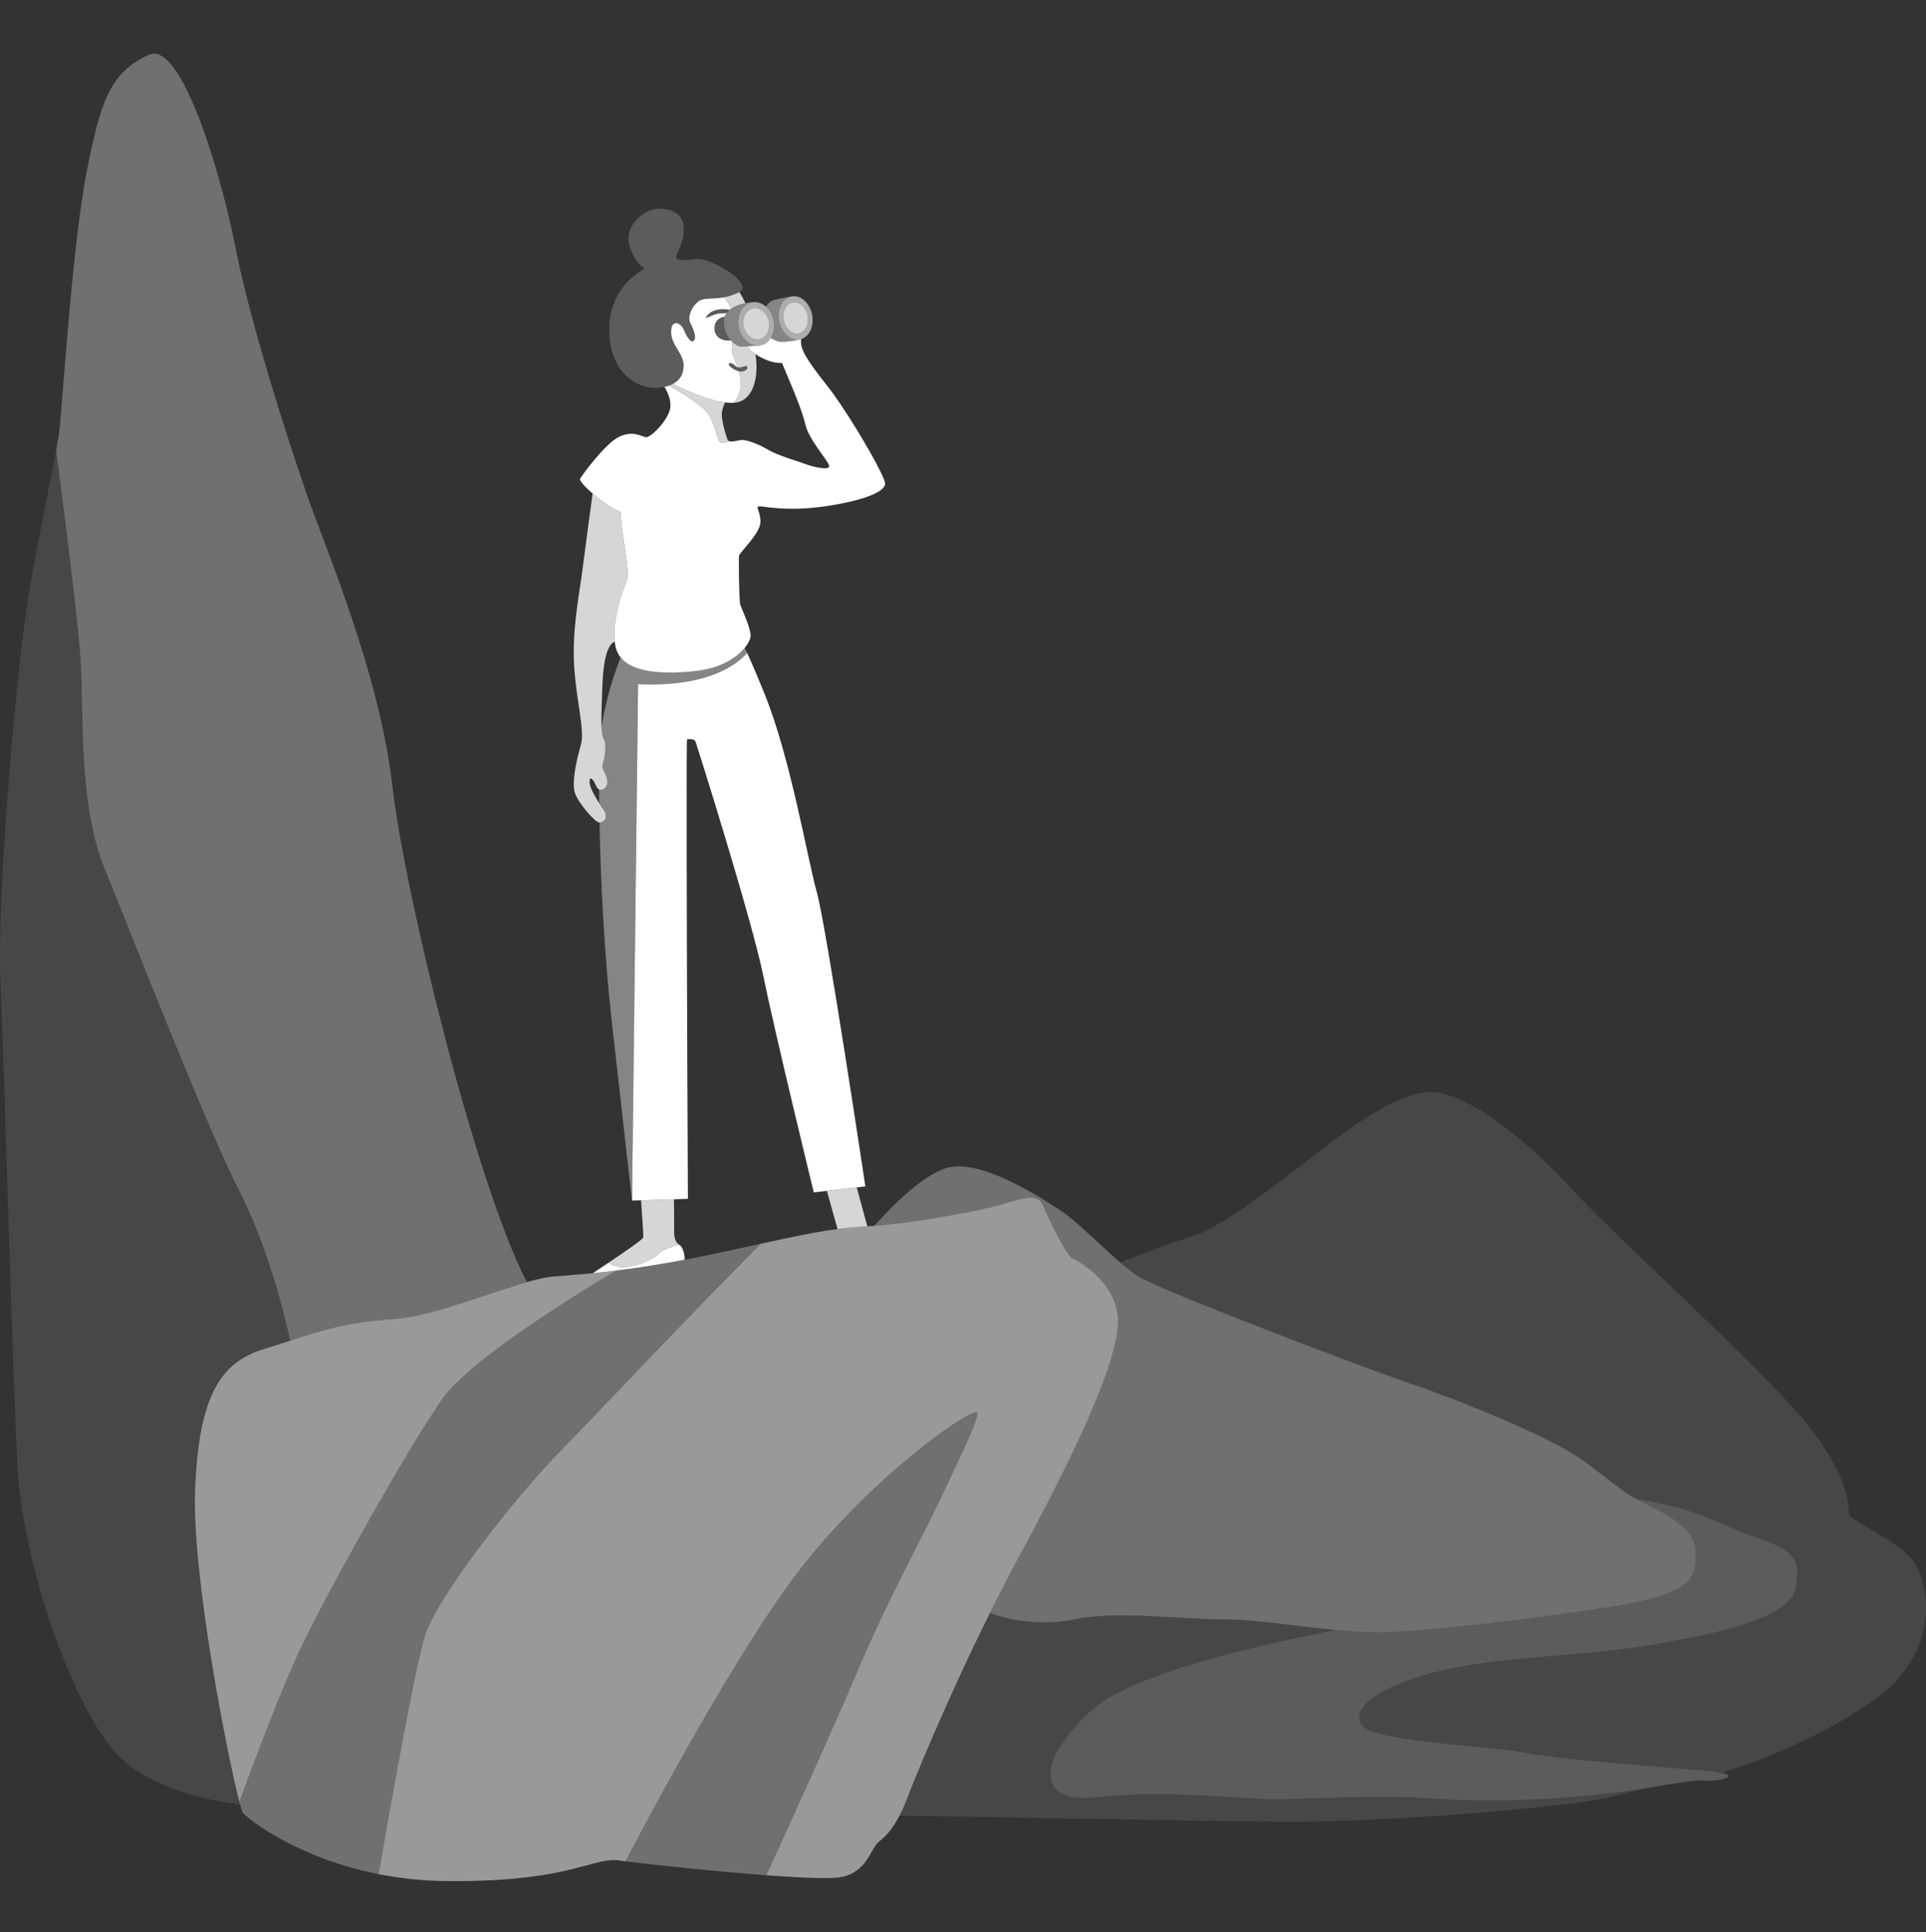<svg fill="none" height="301" viewBox="0 0 300 301" width="300" xmlns="http://www.w3.org/2000/svg" xmlns:xlink="http://www.w3.org/1999/xlink"><rect x="0" y="0" width="300" height="301" fill="#333333" stroke="none"/><clipPath id="a"><path d="m 0 .7 h 300 v 300 h -300 z"/></clipPath><g clip-path="url(#a)" fill="#fff"><path d="m 146.43 233.6 c 2.81 -6.02 5.82 -12.05 5.82 -13.45 0 -1.57 -15.66 9.03 -27.3 23.89 -9.81 12.52 -23.47 38.15 -27.53 45.91 3.73 .48 13.73 1.56 21.95 2.17 2.91 -6.37 10.25 -22.47 14.21 -31.82 5.02 -11.84 10.04 -20.68 12.85 -26.7 z" opacity=".3"/><path d="m 16.34 135.43 c 4.21 10.24 15.46 39.35 21.08 50.39 4.08 8.03 6.68 17.96 7.8 23.02 4.66 -1.53 8.83 -2.87 16.09 -3.35 5.63 -.36 14.78 -4.04 20.75 -5.76 -7.99 -15.5 -19.01 -60.41 -20.95 -77.35 -2.01 -17.47 -10.24 -36.54 -13.25 -45.17 -3.01 -8.64 -8.84 -26.71 -11.25 -38.95 -2.41 -12.25 -8.53 -32.01 -13.45 -29.72 -6.02 2.82 -7.43 7.03 -9.63 18.07 -2.21 11.05 -3.82 36.14 -4.22 39.96 -.1 .89 -.29 2.1 -.56 3.56 1.29 9.94 3.36 26.32 3.77 32.17 .6 8.64 -.4 22.89 3.82 33.13 z" opacity=".3"/><path d="m 41.23 210.11 c 1.42 -.43 2.72 -.86 3.99 -1.27 -1.12 -5.06 -3.72 -14.99 -7.8 -23.02 -5.63 -11.04 -16.87 -40.15 -21.08 -50.39 -4.22 -10.24 -3.22 -24.5 -3.82 -33.13 -.41 -5.85 -2.48 -22.23 -3.77 -32.17 -.87 4.79 -2.52 12.36 -4.06 21.13 -2.01 11.44 -5.22 47.38 -4.62 61.63 .61 14.26 1.81 58.63 2.61 74.89 .81 16.26 8.64 37.54 15.06 44.97 5.35 6.18 15.98 7.91 19.39 8.32 .09 .01 .18 .02 .26 .03 -.04 -.13 -.07 -.27 -.11 -.42 -1.88 -7.24 -7.42 -35.43 -6.89 -48.68 .6 -15.06 4.21 -19.88 10.84 -21.89 z" opacity=".1"/><path d="m 297.4 242.44 c -3.01 -3.02 -9.43 -5.63 -9.43 -6.83 0 -1.21 0 -6.02 -7.23 -14.66 -7.23 -8.63 -29.31 -28.5 -35.53 -35.33 -6.23 -6.83 -15.26 -14.66 -21.49 -15.46 -6.22 -.8 -16.86 8.23 -20.07 10.64 s -13.25 10.44 -18.07 11.85 c -3.35 .97 -8.35 2.92 -11.09 4.02 1.07 .91 2.05 1.7 2.86 2.2 3.21 2.01 33.53 13.65 42.36 16.66 s 22.28 8.64 26.7 11.85 c 4.39 3.19 6 4.79 8.58 6.19 8.78 1.13 13.25 4.1 18.32 5.85 5.83 2.01 7.23 3.01 6.43 7.83 -.81 4.82 -12.05 7.23 -22.89 9.04 -10.84 1.8 -21.68 1.6 -31.72 3.81 s -14.86 6.03 -13.05 8.64 20.08 3.21 26.1 4.41 c 6.02 1.21 26.9 2.41 29.91 3.01 0 0 12.45 -3.41 23.69 -11.24 11.25 -7.83 8.64 -19.47 5.62 -22.48 z" opacity=".1"/><path d="m 223.52 280.18 c -11.04 -.81 -21.88 .4 -28.1 0 -6.23 -.41 -16.06 -1.21 -24.9 -.2 -8.83 1 -9.43 -5.42 -.4 -13.66 6.04 -5.5 25.63 -10.01 37.95 -12.4 -6.04 -.59 -12.67 -1.65 -17.27 -1.65 -6.63 0 -17.07 -1.4 -23.49 0 -4.41 .96 -9.66 .32 -13.11 -1.02 -6.97 14.03 -12 26.5 -12.99 29.13 -.34 .9 -.71 1.71 -1.1 2.45 10 .17 44.74 .79 58.92 .96 16.46 .2 46.37 -2.41 51.59 -3.81 1.74 -.47 4.27 -1.05 6.86 -1.62 -1.68 .27 -3.52 .56 -5.45 .81 -6.22 .81 -17.47 1.81 -28.51 1.01 z" opacity=".1"/><path d="m 273.31 239.42 c -5.07 -1.75 -9.54 -4.72 -18.32 -5.85 .02 .01 .03 .02 .05 .03 2.61 1.41 8.84 3.82 9.04 7.83 .2 4.02 .2 6.63 -11.85 8.63 -12.04 2.01 -29.51 4.02 -36.74 4.22 -2.21 .06 -4.76 -.1 -7.42 -.36 -12.32 2.39 -31.91 6.9 -37.95 12.41 -9.03 8.23 -8.43 14.65 .4 13.65 8.84 -1.01 18.67 -.2 24.9 .2 6.22 .4 17.06 -.8 28.1 0 11.05 .8 22.29 -.2 28.51 -1.01 1.94 -.25 3.77 -.53 5.45 -.81 3.71 -.6 6.62 -1.13 8 -.99 2.01 .2 5.62 -.6 2.61 -1.21 -3.01 -.6 -23.89 -1.8 -29.91 -3.01 -6.02 -1.2 -24.29 -1.81 -26.1 -4.42 s 3.01 -6.42 13.05 -8.63 20.88 -2.01 31.72 -3.81 c 10.84 -1.81 22.08 -4.22 22.89 -9.04 .8 -4.82 -.61 -5.82 -6.43 -7.83 z" opacity=".2"/><path d="m 264.08 241.43 c -.2 -4.01 -6.43 -6.42 -9.04 -7.83 -.01 -.01 -.03 -.02 -.05 -.03 -2.58 -1.4 -4.19 -3 -8.58 -6.19 -4.42 -3.21 -17.87 -8.84 -26.7 -11.85 s -39.15 -14.65 -42.36 -16.66 c -.81 -.5 -1.79 -1.29 -2.86 -2.2 -3.17 -2.74 -7.08 -6.69 -9.19 -8.04 -2.81 -1.81 -12.65 -8.43 -18.07 -6.62 -3.77 1.25 -8.52 6.11 -11.05 8.95 6.44 -.51 14.31 -1.99 18.28 -2.93 4.22 -1.01 7.03 -2.61 8.03 -.2 s 3.61 7.83 4.62 8.23 c 1 .4 7.23 4.01 7.03 10.04 -.18 5.17 -4.21 14.96 -11.33 28.69 -1.17 2.25 -2.41 4.59 -3.73 7.04 -1.71 3.16 -3.34 6.33 -4.88 9.42 3.45 1.34 8.7 1.98 13.11 1.02 6.42 -1.4 16.86 0 23.49 0 4.6 0 11.23 1.06 17.27 1.65 2.66 .25 5.21 .42 7.42 .36 7.23 -.2 24.7 -2.21 36.74 -4.22 12.05 -2.01 12.05 -4.62 11.85 -8.63 z" opacity=".3"/><path d="m 117.23 47.08 s -.48 .02 -1.12 .15 c .04 .1 .08 .19 .12 .26 .29 -.22 .63 -.36 1 -.41 z" opacity=".4"/><path d="m 112.87 49.34 c -.65 .11 -1.45 .46 -1.57 1.57 -.18 1.65 1.36 2.31 2.56 2.12 -.65 -.72 -1.2 -1.81 -1.09 -3.2 .01 -.17 .05 -.34 .1 -.49 z" opacity=".2"/><path d="m 113.65 48.25 c -.93 -.15 -2.84 -.26 -3.69 1.18 -.2 .34 1.27 -.53 2.07 -.6 .36 -.03 .77 -.04 1.13 -.05 .14 -.2 .3 -.37 .49 -.53 z" opacity=".2"/><path d="m 112.84 46.3 l 1.12 1.73 c .67 -.43 1.49 -.67 2.15 -.8 -.22 -.46 -.57 -1.17 -.95 -1.73 -.3 .17 -.71 .33 -1.25 .52 -.37 .13 -.72 .22 -1.07 .28 z" opacity=".8"/><path d="m 121.8 51.24 c -.21 -.4 -.37 -.84 -.45 -1.33 -.31 -1.86 .6 -3.54 2.03 -3.75 0 0 -2.18 .4 -2.92 .6 -.53 .14 -.96 .71 -1.15 1.01 .6 .54 1.05 1.35 1.21 2.28 .06 .39 .06 .76 .02 1.11 -.06 .55 -.22 1.06 -.48 1.48 .34 .23 1.01 .61 1.74 .61 1.08 0 2.69 -.34 2.69 -.34 -1.05 .15 -2.09 -.55 -2.69 -1.67 z" opacity=".4"/><path d="m 126.52 49.16 c -.3 -1.86 -1.71 -3.21 -3.14 -3 s -2.34 1.89 -2.03 3.75 c .08 .48 .24 .93 .45 1.33 .6 1.12 1.64 1.82 2.69 1.66 .11 -.01 .2 -.05 .3 -.08 1.25 -.39 2.02 -1.94 1.73 -3.66 z m -1.56 2.55 c -.19 .13 -.4 .22 -.62 .25 -.09 .02 -.17 .01 -.25 .01 -.65 -.02 -1.27 -.46 -1.65 -1.14 -.18 -.3 -.31 -.64 -.37 -1.03 -.22 -1.34 .43 -2.55 1.46 -2.7 h .12 c .99 -.07 1.94 .87 2.15 2.16 .17 1.05 -.19 2 -.84 2.45 z" opacity=".6"/><path d="m 125.8 49.26 c -.21 -1.29 -1.16 -2.23 -2.15 -2.16 -.04 0 -.08 0 -.12 0 -1.03 .15 -1.68 1.36 -1.46 2.7 .06 .38 .19 .73 .37 1.03 .39 .69 1 1.12 1.65 1.14 .08 0 .17 .01 .25 -.01 .23 -.03 .43 -.12 .62 -.25 .65 -.45 1.01 -1.4 .84 -2.45 z" opacity=".8"/><path d="m 117.31 53.72 c -.37 -.11 -.72 -.31 -1.02 -.58 -.62 -.54 -1.08 -1.35 -1.23 -2.29 -.24 -1.41 .26 -2.71 1.16 -3.36 -.03 -.07 -.07 -.16 -.11 -.26 -.66 .13 -1.48 .37 -2.15 .8 -.11 .07 -.21 .15 -.31 .23 -.19 .15 -.35 .32 -.49 .52 -.12 .17 -.22 .35 -.29 .56 -.05 .16 -.09 .32 -.1 .5 -.11 1.38 .44 2.47 1.08 3.19 .07 .08 .14 .16 .21 .22 .49 .47 1 .74 1.32 .74 .26 0 .68 -.02 1.12 -.05 .29 -.01 .59 -.03 .87 -.05 .54 -.04 .98 -.07 .98 -.07 -.36 .05 -.71 .01 -1.04 -.1 z" opacity=".4"/><path d="m 120.52 50.05 c -.16 -.94 -.61 -1.74 -1.21 -2.28 -.6 -.53 -1.33 -.8 -2.08 -.69 -.37 .05 -.71 .19 -1.01 .41 -.9 .65 -1.4 1.95 -1.16 3.35 .15 .95 .61 1.76 1.23 2.3 .3 .27 .65 .47 1.02 .58 .33 .11 .68 .15 1.04 .1 .72 -.11 1.31 -.55 1.7 -1.18 .27 -.43 .43 -.93 .49 -1.48 .04 -.36 .04 -.73 -.02 -1.11 z m -2.33 2.83 c -.46 .07 -.91 -.08 -1.3 -.36 -.06 -.04 -.12 -.08 -.18 -.13 -.44 -.38 -.78 -.97 -.89 -1.66 -.16 -.97 .16 -1.87 .76 -2.35 .23 -.19 .5 -.32 .8 -.36 1.09 -.16 2.15 .8 2.37 2.14 .04 .2 .04 .39 .04 .57 -.03 1.1 -.67 2.01 -1.6 2.15 z" opacity=".6"/><path d="m 119.76 50.16 c -.23 -1.34 -1.29 -2.3 -2.38 -2.14 -.3 .04 -.56 .17 -.79 .36 -.61 .48 -.93 1.38 -.77 2.35 .11 .69 .45 1.28 .9 1.66 .05 .05 .11 .09 .17 .13 .39 .28 .84 .43 1.3 .36 .93 -.14 1.58 -1.05 1.6 -2.15 .01 -.19 0 -.37 -.03 -.57 z" opacity=".8"/><path d="m 117.67 55.18 c -.47 -.31 -.83 -.61 -.95 -.79 -.09 -.14 -.16 -.29 -.22 -.45 -.44 .03 -.86 .05 -1.12 .05 -.32 0 -.83 -.27 -1.32 -.74 -.07 .73 -.1 1.75 .18 2.34 .15 .32 .43 .9 .68 1.63 .49 .17 1.34 -.41 1.46 -.09 .14 .34 -.27 .8 -1.14 .74 -.04 -.01 -.09 -.02 -.13 -.03 .09 .36 .17 .73 .22 1.13 .15 1.25 -.02 2.63 -1.02 3.78 1.53 -.1 2.47 -1.09 3 -2.43 .6 -1.53 .64 -3.51 .36 -5.14 z" opacity=".8"/><path d="m 113.3 68.44 c -.2 -.54 -.87 -2.68 -.87 -3.88 0 -.6 .25 -1.3 .5 -1.87 -2.75 -.33 -6.18 -1.91 -8.11 -2.89 -.17 .09 -.36 .18 -.56 .25 1.2 .67 5.5 3.17 6.3 4.78 .94 1.87 1.21 3.81 1.67 4.08 .26 .15 .87 -.01 1.36 -.19 -.13 -.05 -.23 -.14 -.29 -.28 z" opacity=".8"/><path d="m 115.33 58.96 c -.05 -.39 -.13 -.76 -.22 -1.12 -.86 -.16 -1.98 -1.1 -1.47 -1.25 .47 -.13 .73 .34 1.2 .61 .03 .01 .06 .01 .08 .02 -.25 -.73 -.53 -1.31 -.68 -1.63 -.28 -.6 -.25 -1.61 -.18 -2.34 -.07 -.07 -.14 -.14 -.21 -.22 -1.19 .19 -2.73 -.47 -2.55 -2.12 .11 -1.1 .92 -1.46 1.57 -1.57 .07 -.21 .17 -.39 .29 -.56 -.36 .01 -.77 .02 -1.13 .05 -.8 .07 -2.27 .94 -2.07 .6 .84 -1.44 2.76 -1.33 3.69 -1.18 .1 -.08 .2 -.15 .31 -.22 l -1.12 -1.73 c -1.43 .28 -2.69 .12 -3.55 .39 -1.07 .34 -2.41 2.41 -1.74 3.68 s 1.03 2.58 .33 2.81 c -.2 .07 -.8 -.4 -1.33 -1.74 -.54 -1.33 -2.08 -1.74 -2.01 .34 .05 1.72 1.29 2.75 1.75 4.12 .1 .28 .18 .57 .19 .9 .01 .25 -.01 .5 -.04 .73 -.13 .96 -.64 1.75 -1.62 2.27 1.93 .98 5.35 2.56 8.11 2.89 .48 .06 .95 .09 1.38 .06 1 -1.15 1.17 -2.53 1.02 -3.78 z"/><path d="m 115.04 43.61 c -.44 -.54 -1.26 -1.16 -2.19 -1.72 -1.62 -.96 -3.57 -1.73 -4.5 -1.56 -1.47 .27 -3.08 .34 -3.01 -.33 s 1.41 -2.55 1.14 -4.82 c -.27 -2.28 -2.61 -2.88 -4.49 -2.61 -1.87 .27 -4.68 2.68 -4.01 5.42 s 2.41 3.88 2.41 3.88 -5.69 2.68 -5.49 9.77 c .2 7.1 5.02 9.1 7.83 8.77 .28 -.03 .53 -.09 .77 -.14 .28 -.06 .53 -.14 .76 -.22 .2 -.07 .39 -.16 .56 -.25 .98 -.52 1.49 -1.31 1.62 -2.27 .03 -.24 .05 -.48 .04 -.73 -.01 -.33 -.09 -.62 -.18 -.91 -.47 -1.36 -1.71 -2.4 -1.76 -4.11 -.07 -2.08 1.47 -1.68 2.01 -.34 .53 1.34 1.14 1.81 1.34 1.74 .7 -.23 .33 -1.54 -.34 -2.81 s .67 -3.35 1.74 -3.68 c .86 -.27 2.12 -.11 3.56 -.39 .34 -.07 .69 -.15 1.06 -.28 .54 -.19 .95 -.35 1.25 -.52 .74 -.41 .74 -.84 -.12 -1.89 z" opacity=".2"/><path d="m 130.91 62.96 c -.74 -1.1 -1.45 -2.09 -2.08 -2.88 -3.16 -4 -4.31 -5.82 -4.04 -7.26 -.1 .03 -.19 .07 -.3 .09 0 0 -1.62 .34 -2.69 .34 -.73 0 -1.4 -.38 -1.75 -.61 -.39 .63 -.98 1.08 -1.7 1.18 0 0 -.44 .03 -.98 .07 -.28 .02 -.58 .04 -.88 .05 .06 .16 .14 .31 .23 .45 .12 .18 .48 .47 .95 .78 1.07 .71 2.79 1.5 4.13 1.36 .61 1.52 2.64 6.05 3.42 8.73 .08 .28 .15 .54 .2 .77 .53 2.48 3.68 5.82 3.74 6.56 .07 .73 -2.34 .2 -3.61 -.27 s -4.48 -1.4 -5.82 -2.21 c -1.34 -.8 -3.48 -1.74 -4.49 -1.54 -.73 .15 -1.31 .29 -1.66 .16 -.49 .17 -1.09 .33 -1.35 .18 -.47 -.27 -.73 -2.21 -1.67 -4.08 -.81 -1.61 -5.11 -4.1 -6.31 -4.78 -.23 .09 -.48 .16 -.75 .22 .46 .76 1.08 2.06 .9 3.28 -.27 1.88 -3.08 4.69 -3.81 4.56 -.74 -.14 -2.01 -1.08 -4.15 -.07 -2.14 1 -5.82 6.02 -6.09 6.56 -.13 .25 .74 1.23 1.95 2.28 1.31 1.13 3.02 2.35 4.34 2.87 .2 3.95 1.54 9.3 1 10.64 -.49 1.24 -2.31 5.76 -1.88 9.56 .03 .3 .08 .59 .14 .88 .14 .61 .41 1.13 .77 1.58 1.96 2.46 6.96 2.67 11.88 2.1 3.82 -.44 6.24 -2.11 7.45 -3.59 .64 -.78 .94 -1.5 .92 -1.96 -.07 -1.34 -1.41 -4.15 -1.61 -4.75 -.2 -.61 -.27 -7.1 -.2 -7.63 .07 -.54 3.34 -3.48 3.34 -5.29 s -1 -2.48 0 -2.41 c 1.01 .07 4.35 .8 9.98 0 5.62 -.8 9.57 -2.21 9.43 -3.61 -.11 -1.14 -3.81 -7.67 -6.95 -12.31 z"/><path d="m 96.64 79.75 c -1.32 -.52 -3.03 -1.74 -4.33 -2.87 -.32 2.32 -1.18 8.67 -1.56 11.7 -.47 3.75 -1.6 9.1 -1.34 14.73 .27 5.62 1.74 10.44 1.07 12.71 -.66 2.28 -1.47 5.89 -.93 7.5 .53 1.6 3.14 4.61 3.81 4.61 h .02 c .67 -.01 1.45 -.81 .65 -1.94 -.24 -.34 -.47 -.69 -.69 -1.05 -.52 -.82 -.97 -1.64 -1.25 -2.29 -.4 -.94 -.33 -2.01 .2 -1.41 .47 .52 .58 1.34 1.03 1.55 .07 .04 .15 .06 .24 .06 .67 0 1.28 -.74 .94 -1.87 -.33 -1.14 -.87 -1.48 -.6 -2.21 .27 -.74 .67 -3.08 .13 -3.88 -.18 -.28 -.28 -.9 -.32 -1.66 -.09 -1.44 .01 -3.42 .06 -4.77 .06 -2.02 .07 -7.98 2 -8.71 -.44 -3.8 1.38 -8.32 1.88 -9.56 .53 -1.34 -.81 -6.69 -1.01 -10.64 z" opacity=".8"/><path d="m 96.93 197.35 c -.8 -.02 -1.54 -.21 -2.1 -.68 -.96 .65 -1.85 1.24 -2.49 1.66 1.12 -.11 2.32 -.24 3.63 -.4 .32 -.2 .65 -.39 .96 -.58 z"/><path d="m 92.34 198.33 c -2.54 .25 -4.62 .4 -6.34 .54 -1 .08 -2.37 .41 -3.94 .86 -5.97 1.72 -15.12 5.4 -20.75 5.76 -7.26 .48 -11.43 1.82 -16.09 3.35 -1.27 .41 -2.57 .84 -3.99 1.27 -6.63 2.01 -10.24 6.83 -10.84 21.89 -.53 13.25 5.01 41.44 6.89 48.68 1.6 -4.37 3.64 -9.81 5.64 -14.79 1.54 -3.83 3.06 -7.4 4.33 -10 2.5 -5.11 6.69 -12.88 10.92 -20.31 3.91 -6.88 7.86 -13.48 10.56 -17.44 3.54 -5.18 15.9 -13.3 24.58 -18.61 .93 -.57 1.82 -1.1 2.65 -1.6 -1.3 .16 -2.5 .29 -3.62 .4 z" opacity=".5"/><path d="m 105.81 193.92 c -.02 -.02 -.04 -.04 -.06 -.05 -1.09 .3 -2.63 .82 -3.29 1.52 -.73 .78 -3.36 2.02 -5.53 1.96 -.31 .19 -.64 .38 -.96 .58 2.99 -.37 6.52 -.9 10.7 -1.7 -.05 -.79 -.23 -1.94 -.86 -2.31 z"/><path d="m 111.5 195.26 c -1.7 .36 -3.31 .69 -4.83 .98 -4.18 .79 -7.71 1.32 -10.7 1.69 -.84 .5 -1.73 1.03 -2.66 1.61 -8.68 5.31 -21.04 13.42 -24.58 18.6 -2.7 3.96 -6.65 10.56 -10.56 17.44 -4.23 7.43 -8.41 15.2 -10.92 20.31 -1.27 2.6 -2.79 6.17 -4.33 10 -2 4.99 -4.04 10.42 -5.64 14.79 .04 .15 .07 .29 .11 .42 .2 .73 .35 1.19 .43 1.29 .64 .8 8.25 7.01 21.15 9.56 1.59 -9.14 5.57 -31.62 7.16 -36.87 .48 -1.58 1.56 -3.67 2.99 -6.01 4.59 -7.46 12.85 -17.51 17.28 -22.09 5.83 -6.03 14.26 -14.86 18.27 -19.07 2.57 -2.7 9.3 -9.56 13.84 -14.17 -2.02 .43 -4.31 .94 -7.01 1.52 z" opacity=".3"/><path d="m 130.46 191.46 c 1.46 -.19 2.91 -.32 4.53 -.42 .03 0 .07 -.01 .1 -.01 l -1.64 -6.06 -4.65 .55 z" opacity=".8"/><path d="m 167.11 196.06 c -1 -.4 -3.61 -5.82 -4.62 -8.23 -1 -2.41 -3.81 -.81 -8.03 .2 -3.97 .94 -11.84 2.42 -18.28 2.93 -.37 .03 -.73 .05 -1.09 .07 -.03 .01 -.07 .01 -.1 .01 -1.62 .1 -3.07 .23 -4.53 .42 -3.28 .42 -6.61 1.12 -11.95 2.28 -4.54 4.61 -11.27 11.47 -13.84 14.17 -4.01 4.21 -12.45 13.05 -18.27 19.07 -4.43 4.58 -12.69 14.63 -17.28 22.09 -1.44 2.34 -2.52 4.43 -3 6.01 -1.59 5.25 -5.56 27.73 -7.15 36.87 3.2 .63 6.73 1.04 10.57 1.08 .85 .01 1.66 0 2.46 0 17.12 -.15 20.6 -3.79 24.44 -3.21 .25 .03 .58 .08 .98 .13 4.06 -7.76 17.72 -33.39 27.53 -45.91 11.64 -14.85 27.3 -25.46 27.3 -23.89 0 1.41 -3.01 7.43 -5.82 13.45 s -7.83 14.86 -12.85 26.7 c -3.96 9.35 -11.3 25.45 -14.21 31.82 5.4 .4 10.03 .6 11.6 .3 4.22 -.8 4.62 -4.61 6.03 -5.62 1.01 -.72 2.12 -2.07 3.11 -3.97 .39 -.74 .76 -1.55 1.1 -2.45 .99 -2.63 6.02 -15.1 12.99 -29.13 1.54 -3.09 3.17 -6.26 4.88 -9.42 1.33 -2.45 2.56 -4.79 3.73 -7.04 7.12 -13.73 11.15 -23.52 11.33 -28.69 .2 -6.03 -6.03 -9.64 -7.03 -10.04 z" opacity=".5"/><path d="m 116 100.92 c -1.2 1.48 -3.63 3.15 -7.45 3.59 -4.91 .56 -9.92 .36 -11.88 -2.1 -.76 1.9 -2.31 6.19 -2.97 11.01 .05 .77 .15 1.38 .33 1.66 .54 .81 .14 3.15 -.13 3.88 -.27 .74 .27 1.08 .6 2.21 .33 1.14 -.27 1.88 -.94 1.88 -.09 0 -.17 -.02 -.24 -.06 0 .69 .01 1.41 .01 2.15 .23 .35 .46 .71 .7 1.05 .8 1.13 .01 1.93 -.65 1.94 .17 9.01 .75 20.67 1.92 31.12 .07 .64 .15 1.28 .22 1.91 1.69 15.13 2.93 25.86 2.93 25.86 l .31 -26.74 .63 -53.69 c 10.7 .48 15.28 -2.96 16.99 -4.87 -.14 -.29 -.26 -.56 -.38 -.8 z" opacity=".4"/><path d="m 105.38 193.49 c -.5 -.73 -.37 -1.93 -.37 -2.92 0 -.48 -.01 -2.04 -.03 -3.75 l -5.13 .16 c .13 1.74 .39 5.44 .34 5.8 -.04 .27 -2.91 2.25 -5.36 3.89 .56 .46 1.3 .66 2.1 .68 2.17 .06 4.8 -1.18 5.53 -1.96 .66 -.7 2.2 -1.22 3.29 -1.52 -.15 -.1 -.27 -.23 -.37 -.38 z" opacity=".8"/><path d="m 127.22 138.97 c -1.53 -5.62 -4.08 -20.81 -8.09 -30.78 -1.18 -2.93 -2.07 -5 -2.75 -6.47 -1.71 1.91 -6.29 5.35 -16.99 4.86 l -.63 53.7 -.31 26.74 1.4 -.04 5.13 -.16 2.17 -.07 s -.05 -9.94 -.1 -22.42 c -.08 -21 -.16 -49.18 -.03 -49.18 .2 0 1.13 -.14 1.33 .4 s 8.77 27.71 10.58 36.61 c 1.8 8.9 7.83 33.59 7.83 33.59 l 2.04 -.24 4.65 -.54 1.34 -.16 s -6.03 -40.22 -7.56 -45.84 z"/><path d="m 116.38 57.13 c -.12 -.32 -.97 .26 -1.46 .09 -.02 -.01 -.05 -.01 -.08 -.02 -.46 -.27 -.73 -.74 -1.2 -.61 -.5 .15 .61 1.09 1.47 1.25 .04 .01 .09 .02 .14 .03 .87 .06 1.27 -.41 1.13 -.74 z" opacity=".2"/></g></svg>